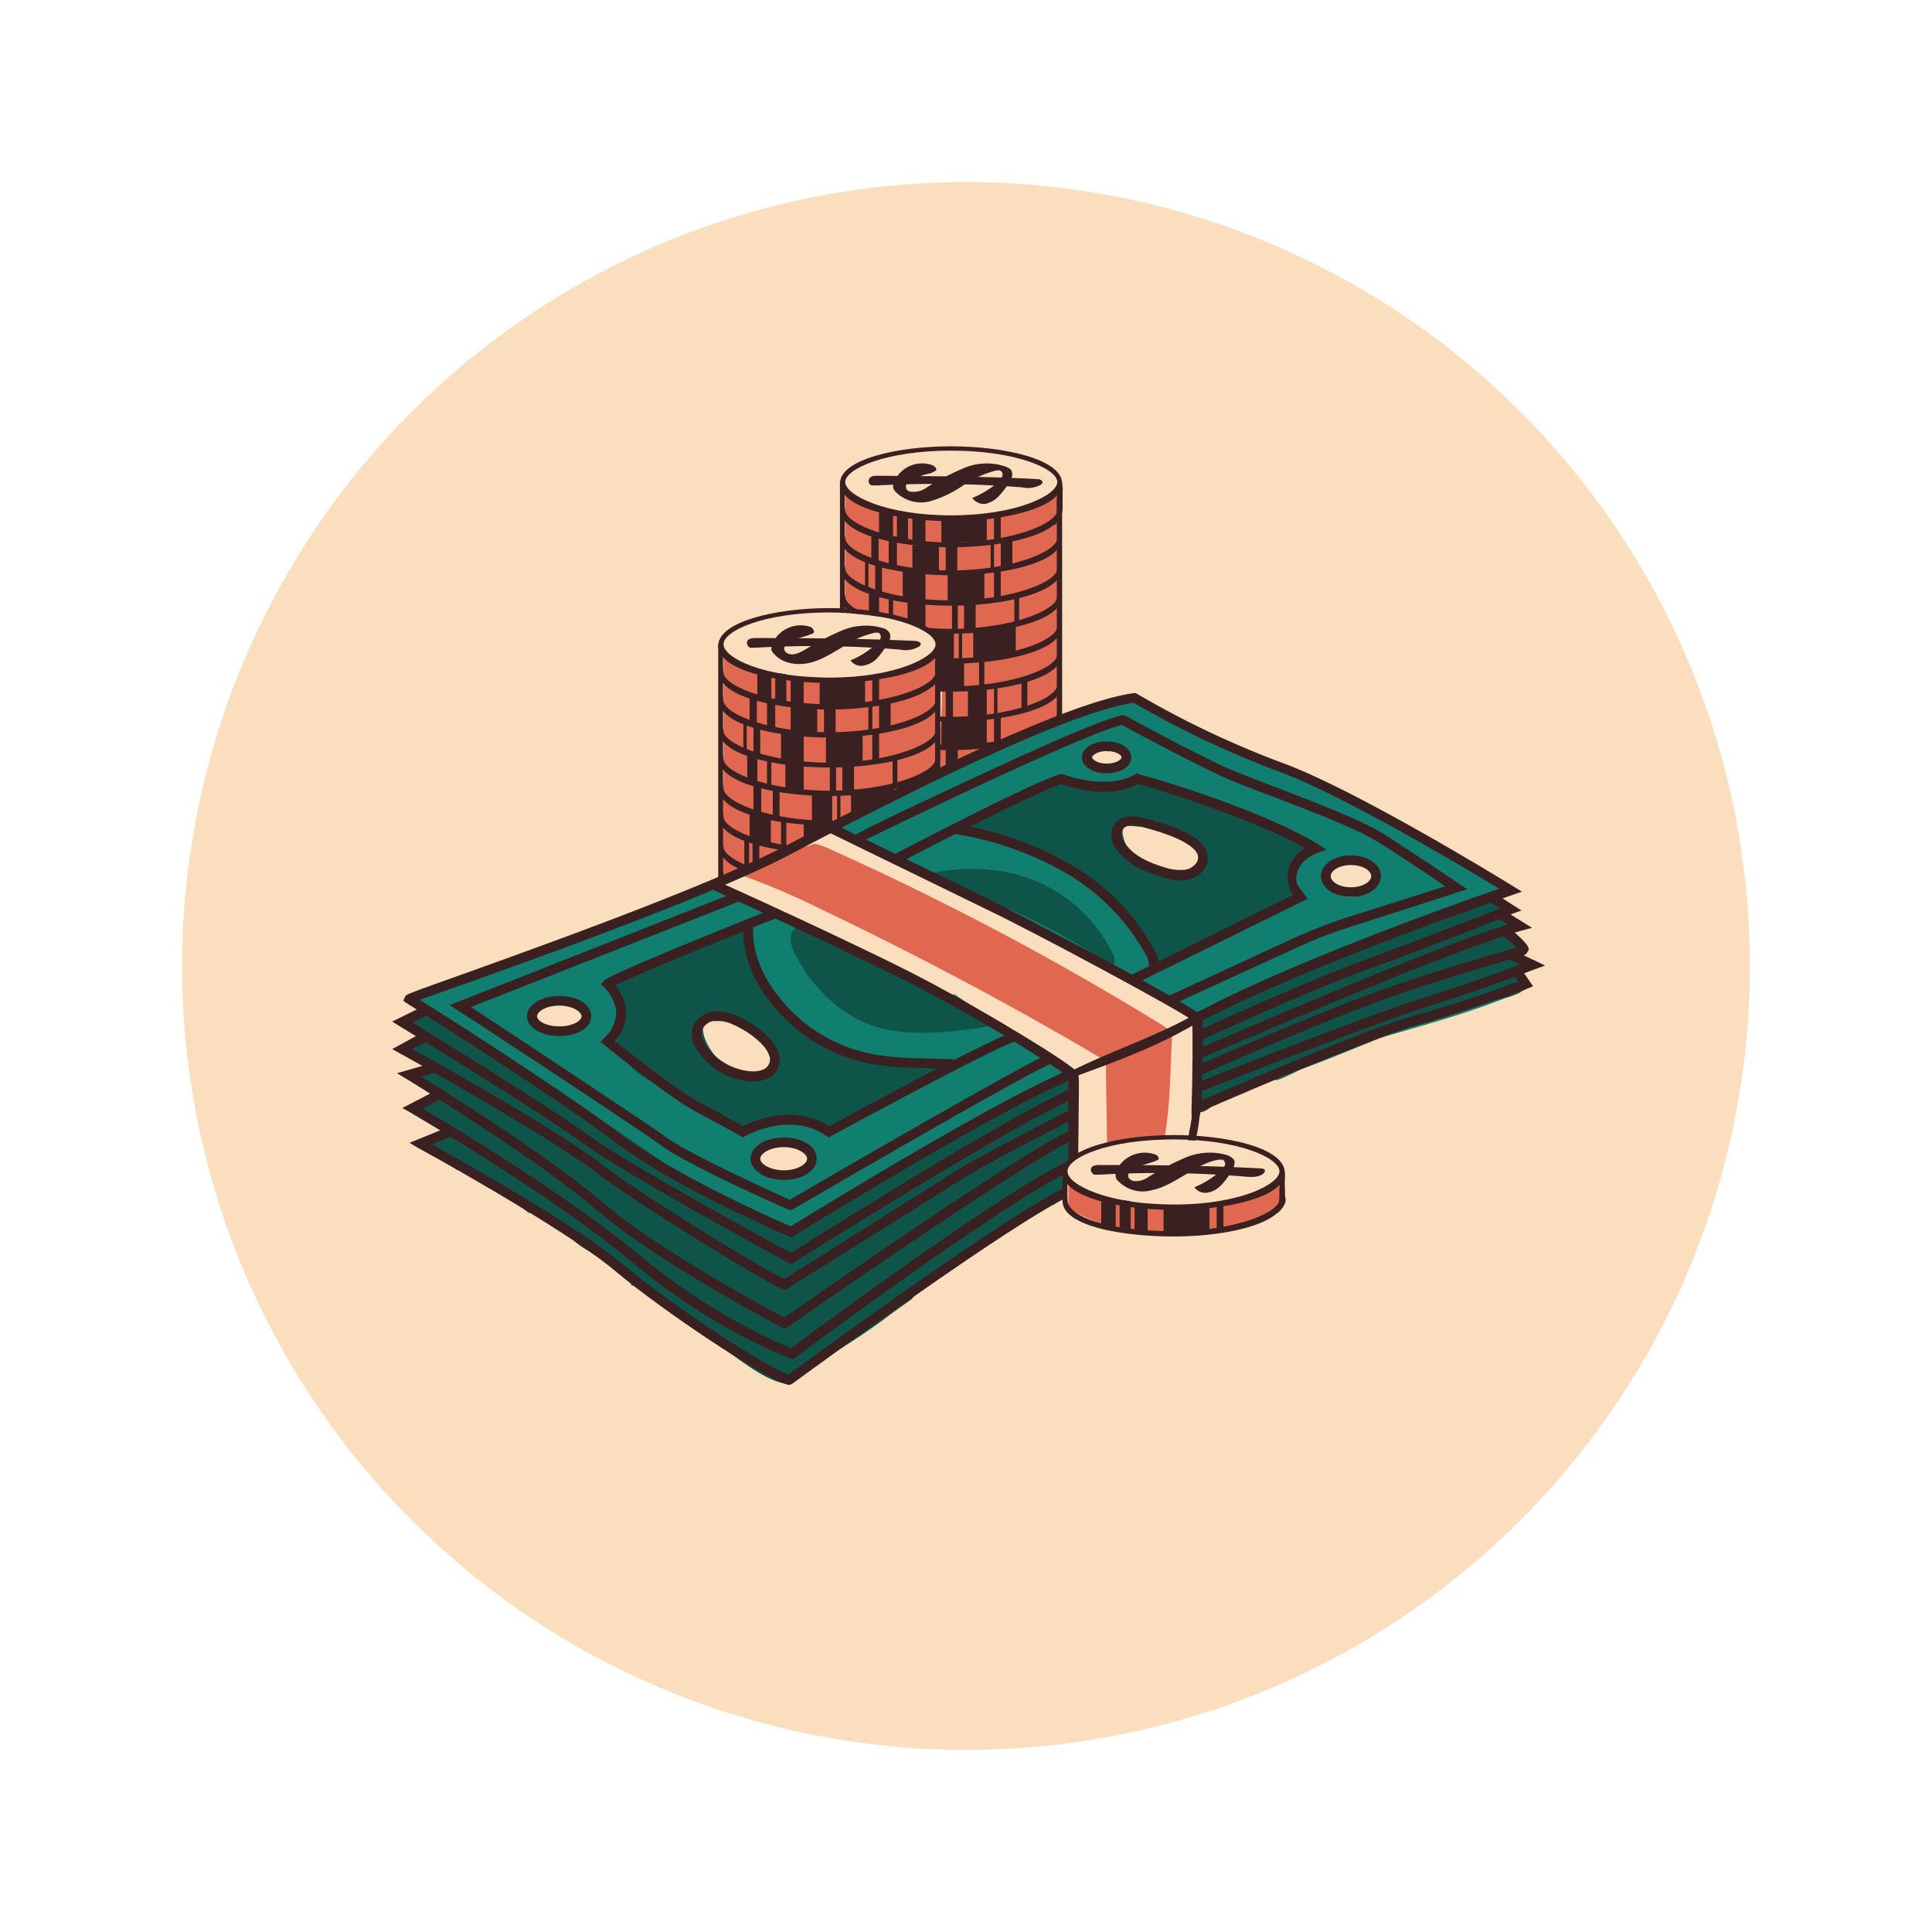 <?xml version="1.0" encoding="UTF-8"?> <svg xmlns="http://www.w3.org/2000/svg" xmlns:xlink="http://www.w3.org/1999/xlink" viewBox="0 0 400 400"> <defs> <style>.a{fill:none;}.b{fill:#fbdebe;}.c{fill:#e06851;}.d{fill:#3a2020;}.e{fill:#117f6f;}.f{fill:#0e5448;}.g{fill:#038187;}.h{clip-path:url(#a);}</style> <clipPath id="a"> <rect class="a" x="-1906.1" y="-1101.3" width="3248" height="817"></rect> </clipPath> </defs> <title>Монтажная область 75 копия 63</title> <circle class="b" cx="200" cy="200" r="162.3"></circle> <path class="b" d="M174.5,169.6l.3-69.4s-.1-5.2,12.3-6.5,20.5.6,23.5.9,9.4,2.9,8.9,4.6.1,71.4.1,71.4a63.6,63.6,0,0,1-16.1,4.9c-8.2,1.5-15.8.7-20.4-.8S174.4,172.7,174.5,169.6Z"></path> <path class="c" d="M218.8,101.2c-3.5,2.9-8,4.4-12.6,5.1a89.3,89.3,0,0,1-13.7.3c-6.2-.3-13.1-.8-17.5-5.3v26.4a45.8,45.8,0,0,1,12.2,2.6,21.9,21.9,0,0,1,4.9,1.7,1.8,1.8,0,0,1,1.1,1.2l1,1.2c.1.1.3.2.3.4l.2.3a.9.9,0,0,1,0,1c.7,5.3.2,10.7,0,16.1,0,2.7,0,5.3.1,7.9l1.3-.8a117.5,117.5,0,0,1,15.9-6.9l4.9-1.9a4.5,4.5,0,0,0,2-1.2,4.2,4.2,0,0,0,.5-2.5Z"></path> <path class="d" d="M196.9,107.9c-11.1,0-23-2.8-23-7.8s11.9-7.7,23-7.7,23,2.7,23,7.7S208.1,107.9,196.9,107.9Zm0-14.6c-13.6,0-21.9,3.8-21.9,6.5s8.3,6.9,21.9,6.9,22-4.2,22-6.9S210.5,93.3,196.9,93.3Z"></path> <path class="d" d="M219.3,105.3c0,.1-.4.3-.4.3,0,2.8-9.5,6.7-22,6.7s-21.9-3.9-21.9-6.7l-.2-1c-.1-.1.1.5,0,.4h0c-.5-.2-.1-.1-.4-.4a2,2,0,0,0-.3,1.1c0,5,11.8,7.6,22.8,7.6s22.9-2.6,22.9-7.6c0-.2-.1-.4-.1-.6S219.9,105.3,219.3,105.3Z"></path> <path class="d" d="M219.3,111.1c0,.1-.4.3-.4.3,0,2.8-9.5,6.7-22,6.7s-21.9-3.9-21.9-6.7l-.2-1c-.1-.1.1.5,0,.5h0c-.5-.3-.1-.2-.4-.5a2,2,0,0,0-.3,1.1c0,5,11.8,7.6,22.8,7.6s22.9-2.6,22.9-7.6c0-.2-.1-.3-.1-.5S219.9,111.1,219.3,111.1Z"></path> <path class="d" d="M219.3,117.4l-.4.3c0,2.8-9.5,6.6-22,6.6s-21.9-3.8-21.9-6.6c0-.1-.2-1-.2-1.1s.1.6,0,.5h0c-.5-.2-.1-.2-.4-.5a2.7,2.7,0,0,0-.3,1.2c0,4.9,11.8,7.6,22.8,7.6s22.9-2.7,22.9-7.6c0-.2-.1-.4-.1-.6S219.9,117.4,219.3,117.4Z"></path> <path class="d" d="M219.3,123.2l-.4.3c0,2.8-9.5,6.7-22,6.7s-21.9-3.9-21.9-6.7l-.2-1.1c-.1,0,.1.6,0,.5h0c-.5-.2-.1-.1-.4-.5a2.7,2.7,0,0,0-.3,1.2c0,4.9,11.8,7.6,22.8,7.6s22.9-2.7,22.9-7.6c0-.2-.1-.4-.1-.6S219.9,123.2,219.3,123.2Z"></path> <path class="d" d="M219.3,129.4l-.4.3c0,2.8-9.5,6.6-22,6.6s-21.9-3.8-21.9-6.6l-.2-1.1c-.1,0,.1.6,0,.5h0c-.5-.2-.1-.2-.4-.5a2.7,2.7,0,0,0-.3,1.2c0,4.9,11.8,7.6,22.8,7.6s22.9-2.7,22.9-7.6c0-.2-.1-.4-.1-.6S219.9,129.4,219.3,129.4Z"></path> <path class="d" d="M219.3,135.2c0,.1-.4.3-.4.3,0,2.8-9.5,6.6-22,6.6s-21.9-3.8-21.9-6.6l-.2-1.1c-.1,0,.1.6,0,.5h0c-.5-.2-.1-.2-.4-.5a2.7,2.7,0,0,0-.3,1.2c0,4.9,11.8,7.6,22.8,7.6s22.9-2.7,22.9-7.6c0-.2-.1-.4-.1-.6S219.9,135.2,219.3,135.2Z"></path> <path class="d" d="M219.3,141.5s-.4.2-.4.3c0,2.8-9.5,6.6-22,6.6s-21.9-3.9-21.9-6.6c0-.1-.2-1-.2-1.1s.1.5,0,.5h0c-.5-.2-.1-.2-.4-.5a2.7,2.7,0,0,0-.3,1.2c0,4.9,11.8,7.5,22.8,7.5s22.9-2.6,22.9-7.5c0-.2-.1-.4-.1-.6S219.9,141.5,219.3,141.5Z"></path> <path class="d" d="M219.3,147.3l-.4.3c0,2.8-9.5,6.6-22,6.6s-21.9-3.8-21.9-6.6l-.2-1.1c-.1,0,.1.5,0,.5h0c-.5-.2-.1-.2-.4-.5a2.7,2.7,0,0,0-.3,1.2c0,4.9,11.8,7.6,22.8,7.6s22.9-2.7,22.9-7.6c0-.2-.1-.4-.1-.6S219.9,147.3,219.3,147.3Z"></path> <path class="d" d="M219.3,153.6l-.4.3c0,2.8-9.5,6.6-22,6.6s-21.9-3.8-21.9-6.6l-.2-1.1c-.1,0,.1.6,0,.5h0c-.5-.2-.1-.2-.4-.5a2.7,2.7,0,0,0-.3,1.2c0,4.9,11.8,7.6,22.8,7.6s22.9-2.7,22.9-7.6c0-.2-.1-.4-.1-.6S219.9,153.6,219.3,153.6Z"></path> <path class="d" d="M219.3,159.4l-.4.3c0,2.8-9.5,6.7-22,6.7s-21.9-3.9-21.9-6.7l-.2-1.1c-.1,0,.1.6,0,.5h0c-.5-.2-.1-.1-.4-.5a2.7,2.7,0,0,0-.3,1.2c0,4.9,11.8,7.6,22.8,7.6s22.9-2.7,22.9-7.6c0-.2-.1-.4-.1-.6S219.9,159.4,219.3,159.4Z"></path> <path class="d" d="M218.8,106.9v-5.2h0c-.1,0-.1.1,0,.1a3.2,3.2,0,0,0,.9-2.5,7.2,7.2,0,0,1,.3,2.6v2.6a6.5,6.5,0,0,1-.2,2,4,4,0,0,1-1.6,2.3C218.4,108.1,218.5,107.6,218.8,106.9Z"></path> <path class="d" d="M209.5,97.7c-.1-.6-.8-.9-1.3-1.1a12.1,12.1,0,0,0-8.6.3,56.2,56.2,0,0,0-7.7,4,4.5,4.5,0,0,1-3.3.9,1.1,1.1,0,0,1-.9-.5,1.2,1.2,0,0,1,.2-1.4l.6-.5,1.2-.5a14,14,0,0,1,2.9-.9l.7-.3.5-.3c.2-.4-.3-.9-.8-1.1a6.3,6.3,0,0,0-7.9,3.5,3.6,3.6,0,0,0-.2,1.1,2.1,2.1,0,0,0,.6,1,7.4,7.4,0,0,0,7,1.9,23.1,23.1,0,0,0,6.9-3.3,21.5,21.5,0,0,1,6.9-3.1c.3,0,.6-.1.9.1a.9.9,0,0,1,.3,1.1,2.6,2.6,0,0,1-.7,1.1,19.5,19.5,0,0,1-5.5,3.4,2.9,2.9,0,0,0,2.8,1.2,5.4,5.4,0,0,0,2.7-1.6,15.5,15.5,0,0,0,2.4-3.3A2.1,2.1,0,0,0,209.5,97.7Z"></path> <path class="d" d="M214.8,99.2c-11-.6-22.1-.6-33.2-.7-.7,0-1.5.1-1.7.8a.9.9,0,0,0,.6,1.2h1.1a231.1,231.1,0,0,1,30,.4,5.5,5.5,0,0,0,3.8-.5c.3-.2.5-.4.4-.7S215.2,99.2,214.8,99.2Z"></path> <polygon class="d" points="184.9 111 182 111 182 105 184.9 105.7 184.9 111"></polygon> <polygon class="d" points="191.6 112.2 188.9 112.2 188.9 106.4 191.6 107 191.6 112.2"></polygon> <polygon class="d" points="188 111.9 185.7 111.4 185.7 105.7 188 106.1 188 111.9"></polygon> <polygon class="d" points="204.3 112 194.9 112.5 194.9 107.2 204.3 106.6 204.3 112"></polygon> <polygon class="d" points="205.8 106.3 207.2 106.3 207.2 111.4 205.8 112 205.8 106.3"></polygon> <path class="d" d="M218,169.1h.1c0,2.8-8.7,5.9-21.2,5.9s-21.1-3.1-21.1-5.9V169h-.3a4.8,4.8,0,0,1-1.1-.9,2.7,2.7,0,0,0-.3,1.2c0,4.9,11.8,7.6,22.8,7.6s22.9-2.7,22.9-7.6c0-.2-.1-.4-.1-.6A3.4,3.4,0,0,1,218,169.1Z"></path> <path class="d" d="M219.1,168.3v-2.4l-.3.2v4.3l-.8,1.8a4.5,4.5,0,0,0,1.7-2.3c.1-.3.1-.6.2-.9A.7.7,0,0,1,219.1,168.3Z"></path> <rect class="d" x="180.4" y="110.5" width="1.5" height="6.32"></rect> <path class="d" d="M185.7,118v-6.9H184v6.1Z"></path> <path class="d" d="M193.7,118.4h.7v-5.5h-5.5v5C190.5,117.9,192.1,118.4,193.7,118.4Z"></path> <rect class="d" x="195.8" y="112.8" width="2.4" height="5.54"></rect> <path class="d" d="M205.1,118.1h.7V112h-.7v6.1Z"></path> <rect class="d" x="207.2" y="111.4" width="2.4" height="6.03"></rect> <path class="d" d="M179.8,121.8v-6.1l-.7-.3v6.1Z"></path> <path class="d" d="M191.6,124.6v-6.1h-.2a22.3,22.3,0,0,1-4.5-.8v6.4A24.2,24.2,0,0,0,191.6,124.6Z"></path> <path class="d" d="M202.9,124.4l.9-.2v-5.7h-3.2l-.4.2h-4v5.8C198.4,124.6,200.7,124.6,202.9,124.4Z"></path> <path class="d" d="M207.2,123.6v-5.9h-1.4v6.2Z"></path> <path class="d" d="M181.9,122.8h.7v-6.5h-1.3a.1.1,0,0,0-.1-.1v6.4Z"></path> <path class="d" d="M197.4,130.5h.9v-5.4l-1.2-.2v5.6Z"></path> <path class="d" d="M182,128.9v-6.2l-2.1-.7v5.8Z"></path> <path class="d" d="M202,130.4v-5.5l-2.4.2v5.5Z"></path> <path class="d" d="M184.9,129.6v-6.2l-.9-.2v5.9Z"></path> <path class="d" d="M191.6,130.5v-6.3h-3.7V130Z"></path> <path class="d" d="M210,123.3v6.1h1v-6.6Z"></path> <path class="d" d="M184.9,153.3v-5.2l-2.9-.8v5.3h0Z"></path> <path class="d" d="M191.6,154.5v-5.9l-2.7-.2h0v5.7Z"></path> <path class="d" d="M188,154v-5.8l-.8-.2a.6.6,0,0,1-.8.4h-.7v5.2Z"></path> <path class="d" d="M196.3,154.8l7.4-.3h.6v-5.6h-9.4v6.1Z"></path> <path class="d" d="M207.2,154v-5.4h-1.4v5.6Z"></path> <path class="d" d="M182,159.1v-6.6l-1.6-.4v6.4l1.3.9Z"></path> <path class="d" d="M184.6,153.3a.1.1,0,0,0-.1-.1H184v6.5l1.3.4h.4v-6.4Z"></path> <path class="d" d="M194.4,161v-6.4h-5.5v5.8Z"></path> <path class="d" d="M198.3,161.3v-6.7h-2.5v6.6l2,.3Z"></path> <path class="d" d="M205.8,160.7v-6.4h-.7v6.2Z"></path> <path class="d" d="M209.6,159.9v-6.3a21,21,0,0,1-2.4.6v6Z"></path> <path class="d" d="M179.8,164.2v-5.8l-.7-.5V164Z"></path> <path class="d" d="M191.6,166.3v-5.1a35.5,35.5,0,0,1-4.7-.9v5.8A18.3,18.3,0,0,0,191.6,166.3Z"></path> <path class="d" d="M201.4,166.8h2.4v-5.9h-7.6V167h4.6A.6.6,0,0,1,201.4,166.8Z"></path> <path class="d" d="M205.8,160.2v6l1.4-.4v-6Z"></path> <path class="d" d="M182.6,165.3V159h-.1a1.5,1.5,0,0,1-1.3,0v5.7Z"></path> <path class="d" d="M180.9,164.6l-1-.2v9.1H182v-8.6Z"></path> <path class="d" d="M184,165.3v9.6h.9v-9.5Z"></path> <path class="d" d="M210,165.9v7.6h1v-7.9Z"></path> <path class="d" d="M181.2,128.5v6.6h1.6v-6A10.4,10.4,0,0,1,181.2,128.5Z"></path> <path class="d" d="M197.5,136.9v-6.3h-4.2v6.1A29.5,29.5,0,0,0,197.5,136.9Z"></path> <path class="d" d="M204,136.4c2.1-.3,4.2-.9,6.3-1.4v-5.8h-1.7c-2.3.5-4.7,1-7.1,1.3v6.3Z"></path> <path class="d" d="M186.6,129.7l-1.4-.3v6.3h1.4v-6Z"></path> <path class="d" d="M199.2,136.9v-6.3h-.7v6.3Z"></path> <path class="d" d="M184,141.5l.5.2h.4v-6.5l-2.8-.2-1.7-.3v5.3Z"></path> <path class="d" d="M187.8,136l-.9-.2v6.4H188V136Z"></path> <path class="d" d="M199.6,142.8h0v-5.9l-2.7-.2-.4-.2h-.7a28.8,28.8,0,0,1-4.2-.2v6.1a24.4,24.4,0,0,0,7.6.6Z"></path> <path class="d" d="M191.6,167v8.5h8V167A23.9,23.9,0,0,1,191.6,167Z"></path> <path class="d" d="M203.8,142.2v-5.9l-.7.3h-.4v5.6Z"></path> <path class="d" d="M182.4,147.2V141l-1.3-.5v6.1Z"></path> <path class="d" d="M186.9,148a14.5,14.5,0,0,1,2.9.4l3.1.3v-6.4a13.1,13.1,0,0,1-6.2-.7v6.3Z"></path> <path class="d" d="M180.3,146.1v-5.9l-1-.6v5.9Z"></path> <path class="d" d="M196.1,148.7h1.2v-6.5h-1.5v6.1Z"></path> <path class="d" d="M204.3,148.8v-6.4h-3.9v6.3A25.4,25.4,0,0,0,204.3,148.8Z"></path> <path class="d" d="M211.6,147.3l1.1-.3v-6.6h-1.2v6.8Z"></path> <path class="d" d="M205.8,141.8v6.9h.7V142Z"></path> <rect class="d" x="218.8" y="103.2" width="1.1" height="66.97"></rect> <rect class="d" x="173.9" y="99.9" width="1" height="70.31"></rect> <path class="b" d="M149.2,203.1l.4-69.4s-.1-5.2,12.3-6.5,20.4.7,23.5.9,9.4,2.9,8.9,4.7.1,71.4.1,71.4a69,69,0,0,1-16.2,4.9,43.6,43.6,0,0,1-20.3-.9C153.3,206.7,149.2,206.3,149.2,203.1Z"></path> <path class="c" d="M193.6,134.7a24.7,24.7,0,0,1-12.6,5.1,69.6,69.6,0,0,1-13.7.3c-6.2-.2-13.1-.8-17.5-5.2v26.3c-.2,6.8-1.1,18,0,22.3,1.7.3,13.1-5.6,14.7-4.8s3.5-1.7,3.6-1.3.6-9.8.9-9.4.2.2.3.4v.2c.3.4.3.7,0,1,.7,5.4.3,10.8.1,16.2v7.9l1.4-.8a132.2,132.2,0,0,1,15.9-7l4.9-1.9a4.1,4.1,0,0,0,2-1.2,4,4,0,0,0,.5-2.4Z"></path> <path class="d" d="M171.7,141.4c-11.1,0-23-2.7-23-7.7s11.9-7.8,23-7.8,23,2.7,23,7.8S182.9,141.4,171.7,141.4Zm0-14.6c-13.6,0-21.9,3.8-21.9,6.6s8.3,6.9,21.9,6.9,22-4.2,22-6.9S185.3,126.8,171.7,126.8Z"></path> <path class="d" d="M194.1,138.9l-.4.3c0,2.8-9.5,6.6-22,6.6s-21.9-3.8-21.9-6.6l-.2-1.1c-.1,0,.1.5,0,.5h0c-.5-.2-.1-.2-.4-.5a2.7,2.7,0,0,0-.3,1.2c0,4.9,11.8,7.6,22.8,7.6s22.8-2.7,22.8-7.6v-.6C194,139,194.7,138.9,194.1,138.9Z"></path> <path class="d" d="M194.1,144.7l-.4.3c0,2.8-9.5,6.6-22,6.6s-21.9-3.8-21.9-6.6l-.2-1.1c-.1,0,.1.6,0,.5h0c-.5-.2-.1-.2-.4-.5a2.7,2.7,0,0,0-.3,1.2c0,4.9,11.8,7.6,22.8,7.6s22.8-2.7,22.8-7.6v-.6C194,144.8,194.7,144.7,194.1,144.7Z"></path> <path class="d" d="M194.1,151s-.4.2-.4.3c0,2.7-9.5,6.6-22,6.6s-21.9-3.9-21.9-6.6c0-.1-.2-1.1-.2-1.1s.1.5,0,.5h0c-.5-.2-.1-.2-.4-.5a2.4,2.4,0,0,0-.3,1.2c0,4.9,11.8,7.5,22.8,7.5s22.8-2.6,22.8-7.5v-.6C194,151.1,194.7,150.9,194.1,151Z"></path> <path class="d" d="M194.1,156.8l-.4.3c0,2.8-9.5,6.6-22,6.6s-21.9-3.8-21.9-6.6l-.2-1.1c-.1,0,.1.5,0,.5h0c-.5-.2-.1-.2-.4-.5a2.7,2.7,0,0,0-.3,1.2c0,4.9,11.8,7.6,22.8,7.6s22.8-2.7,22.8-7.6v-.6C194,156.9,194.7,156.8,194.1,156.8Z"></path> <path class="d" d="M194.1,162.9l-.4.3c0,2.8-9.5,6.7-22,6.7s-21.9-3.9-21.9-6.7l-.2-1c-.1-.1.1.5,0,.5h0c-.5-.3-.1-.2-.4-.5a2,2,0,0,0-.3,1.1c0,5,11.8,7.6,22.8,7.6s22.8-2.6,22.8-7.6v-.5C194,163.1,194.7,162.9,194.1,162.9Z"></path> <path class="d" d="M194.1,168.8l-.4.3c0,2.7-9.5,6.6-22,6.6s-21.9-3.9-21.9-6.6l-.2-1.1c-.1-.1.1.5,0,.5h0c-.5-.2-.1-.2-.4-.5a2.4,2.4,0,0,0-.3,1.2c0,4.9,11.8,7.5,22.8,7.5s22.8-2.6,22.8-7.5v-.6C194,168.9,194.7,168.8,194.1,168.8Z"></path> <path class="d" d="M194.1,175l-.4.3c0,2.8-9.5,6.7-22,6.7s-21.9-3.9-21.9-6.7c0-.1-.2-1-.2-1.1s.1.6,0,.5h0c-.5-.2-.1-.1-.4-.5a2.7,2.7,0,0,0-.3,1.2c0,4.9,11.8,7.6,22.8,7.6s22.8-2.7,22.8-7.6v-.6C194,175.1,194.7,175,194.1,175Z"></path> <path class="d" d="M194.1,180.8l-.4.3c0,2.8-9.5,6.7-22,6.7s-21.9-3.9-21.9-6.7l-.2-1c-.1-.1.1.5,0,.5h0c-.5-.3-.1-.2-.4-.5a2,2,0,0,0-.3,1.1c0,5,11.8,7.6,22.8,7.6s22.8-2.6,22.8-7.6v-.6C194,180.9,194.7,180.8,194.1,180.8Z"></path> <path class="d" d="M194.1,187.1l-.4.4c0,2.7-9.5,6.6-22,6.6s-21.9-3.9-21.9-6.7l-.2-1c-.1-.1.1.5,0,.5h0c-.5-.3-.1-.2-.4-.5a2.3,2.3,0,0,0-.3,1.1c0,5,11.8,7.6,22.8,7.6s22.8-2.6,22.8-7.6V187C194,187.3,194.7,187.1,194.1,187.1Z"></path> <path class="d" d="M194.1,193s-.4.2-.4.3c0,2.8-9.5,6.6-22,6.6s-21.9-3.8-21.9-6.6c0-.1-.2-1-.2-1.1s.1.5,0,.5h0c-.5-.2-.1-.2-.4-.5a2.7,2.7,0,0,0-.3,1.2c0,4.9,11.8,7.5,22.8,7.5s22.8-2.6,22.8-7.5v-.6C194,193.1,194.7,193,194.1,193Z"></path> <path class="d" d="M193.6,140.4v-5.3c-.1,0-.1.1,0,.1a3.4,3.4,0,0,0,.9-2.5,6,6,0,0,1,.2,2.7V138a6.5,6.5,0,0,1-.2,2,5,5,0,0,1-1.6,2.3C193.2,141.6,193.3,141.1,193.6,140.4Z"></path> <path class="d" d="M184.3,131.3a2.2,2.2,0,0,0-1.3-1.2,12.7,12.7,0,0,0-8.6.4,56.2,56.2,0,0,0-7.7,4c-1.1.6-2.2,1.2-3.3.9a1.5,1.5,0,0,1-.9-.6,1.1,1.1,0,0,1,.2-1.3,1.3,1.3,0,0,1,.6-.5,6.7,6.7,0,0,1,1.2-.6l2.9-.9.7-.3c.2,0,.3-.1.4-.3s-.2-.9-.7-1.1a6.4,6.4,0,0,0-7.9,3.5,5,5,0,0,0-.2,1.2,1.8,1.8,0,0,0,.6.9c1.6,1.9,4.5,2.4,7,1.9s4.7-1.9,6.9-3.2a19.6,19.6,0,0,1,6.9-3.1h.8a1,1,0,0,1,.4,1.2,1.9,1.9,0,0,1-.8,1,16.2,16.2,0,0,1-5.4,3.5,2.6,2.6,0,0,0,2.7,1.1,5.1,5.1,0,0,0,2.8-1.5,20.8,20.8,0,0,0,2.4-3.4A2.3,2.3,0,0,0,184.3,131.3Z"></path> <path class="d" d="M189.6,132.7c-11.1-.5-22.1-.6-33.2-.6-.7,0-1.5.1-1.7.7a1.1,1.1,0,0,0,.6,1.3h1.1a214.6,214.6,0,0,1,30,.4,5.5,5.5,0,0,0,3.8-.6c.2-.1.5-.4.4-.7S190,132.8,189.6,132.7Z"></path> <polygon class="d" points="159.7 144.5 156.8 144.5 156.8 138.6 159.7 139.3 159.7 144.5"></polygon> <polygon class="d" points="166.4 145.8 163.7 145.8 163.7 139.9 166.4 140.6 166.4 145.8"></polygon> <polygon class="d" points="162.8 145.4 160.5 145 160.5 139.3 162.8 139.6 162.8 145.4"></polygon> <polygon class="d" points="179.1 145.6 169.7 146 169.7 140.7 179.1 140.1 179.1 145.6"></polygon> <polygon class="d" points="180.6 139.8 182 139.8 182 145 180.6 145.6 180.6 139.8"></polygon> <path class="d" d="M192.8,202.6c0,.1.1.1.1.2,0,2.8-8.7,5.9-21.2,5.9s-21.1-3.1-21.1-5.9v-.2l-.2-.2h-.1l-1.1-.8a2.7,2.7,0,0,0-.3,1.2c0,4.9,11.8,7.6,22.8,7.6s22.8-2.7,22.8-7.6v-.6A3.3,3.3,0,0,1,192.8,202.6Z"></path> <path class="d" d="M193.9,201.8v-2.4l-.3.3v4.2l-.8,1.9a4.8,4.8,0,0,0,1.7-2.4c.1-.3.1-.6.2-.9A.7.7,0,0,1,193.9,201.8Z"></path> <rect class="d" x="155.2" y="144.1" width="1.5" height="6.32"></rect> <path class="d" d="M160.5,151.5v-6.8h-1.7v6Z"></path> <path class="d" d="M168.5,151.9h.7v-5.5h-5.5v5A39.1,39.1,0,0,0,168.5,151.9Z"></path> <rect class="d" x="170.6" y="146.4" width="2.4" height="5.54"></rect> <path class="d" d="M179.8,151.7h.8v-6.1h-.8v6.1Z"></path> <rect class="d" x="182" y="145" width="2.4" height="6.03"></rect> <path class="d" d="M154.6,155.4v-6.2l-.7-.3V155Z"></path> <path class="d" d="M166.4,158.2v-6.1h-.2a22.2,22.2,0,0,1-4.5-.7v6.4A35.6,35.6,0,0,0,166.4,158.2Z"></path> <path class="d" d="M177.6,157.9h1v-5.7h-3.2l-.4.2h-4v5.8Z"></path> <path class="d" d="M182,157.2v-5.9h-1.4v6.2Z"></path> <path class="d" d="M156.7,156.4h.7v-6.5l-1.3-.2H156v6.4Z"></path> <path class="d" d="M172.2,164.1h.9v-5.4a2.7,2.7,0,0,1-1.3-.2v5.6Z"></path> <path class="d" d="M156.8,162.4v-6.2a12.9,12.9,0,0,1-2.1-.7v5.8Z"></path> <path class="d" d="M176.8,163.9v-5.5l-2.4.2v5.5A9.7,9.7,0,0,0,176.8,163.9Z"></path> <path class="d" d="M159.7,163.1V157l-.9-.3v5.9Z"></path> <path class="d" d="M166.4,164v-6.2h-3.8v5.8Z"></path> <path class="d" d="M184.8,156.8V163h1v-6.7Z"></path> <path class="d" d="M159.7,186.8v-5.2l-2.9-.7v5.2h0Z"></path> <path class="d" d="M166.4,188.1v-5.9l-2.7-.3h0v5.8Z"></path> <path class="d" d="M162.8,187.5v-5.8l-.8-.2a.7.7,0,0,1-.9.5l-.6-.2V187Z"></path> <path class="d" d="M171,188.4l7.5-.3h.6v-5.7a78.5,78.5,0,0,1-8.4,0h-1v6.1Z"></path> <path class="d" d="M182,187.5v-5.3h-1.4v5.5Z"></path> <path class="d" d="M156.8,192.6V186l-1.6-.3V192a5.1,5.1,0,0,0,1.3.9Z"></path> <path class="d" d="M159.4,186.9h-.1a.1.1,0,0,1-.1-.1h-.4v6.6l1.3.4h.4v-6.4Z"></path> <path class="d" d="M169.2,194.5v-6.3h-5.5V194Z"></path> <path class="d" d="M173.1,194.9v-6.7h-2.5v6.5l1.9.4Z"></path> <path class="d" d="M180.6,194.3v-6.4h-.8v6.1Z"></path> <path class="d" d="M184.4,193.4v-6.3a10.5,10.5,0,0,1-2.4.6v6Z"></path> <path class="d" d="M154.6,197.7V192l-.7-.6v6.1Z"></path> <path class="d" d="M166.4,199.9v-5.2c-1.6-.1-3.2-.6-4.7-.8v5.8A18.3,18.3,0,0,0,166.4,199.9Z"></path> <path class="d" d="M176.2,200.3h2.4v-5.8H171v6.2h4.6A.7.7,0,0,1,176.2,200.3Z"></path> <path class="d" d="M180.6,193.8v5.9l1.4-.4v-5.9Z"></path> <path class="d" d="M157.4,198.8v-6.2H156v5.7Z"></path> <path class="d" d="M155.7,198.2l-1-.3V207h2.1v-8.5Z"></path> <path class="d" d="M158.8,198.9v9.6h.9V199Z"></path> <path class="d" d="M184.8,199.4V207h1v-7.8Z"></path> <path class="d" d="M156,162v6.7h1.6v-6.1A5.2,5.2,0,0,1,156,162Z"></path> <path class="d" d="M172.3,170.5v-6.3h-4.2v6.2Z"></path> <path class="d" d="M178.8,170l6.3-1.4v-5.9h-1.7a41.6,41.6,0,0,1-7.2,1.3v6.3Z"></path> <path class="d" d="M161.3,163.2,160,163v6.2h1.4v-6Z"></path> <path class="d" d="M174,170.5v-6.4h-.7v6.3Z"></path> <path class="d" d="M158.8,175.1l.5.2h.3v-6.6l-2.8-.2a5,5,0,0,1-1.6-.2v5.3Z"></path> <path class="d" d="M162.6,169.6l-.9-.3v6.4h1.1v-6.2Z"></path> <path class="d" d="M174.4,176.4h0v-5.9l-2.7-.3h-1.1a28.6,28.6,0,0,1-4.2-.3V176a32.5,32.5,0,0,0,7.6.6Z"></path> <path class="d" d="M166.4,200.6V209h8v-8.5A23.9,23.9,0,0,1,166.4,200.6Z"></path> <path class="d" d="M178.6,175.8v-6l-.8.4h-.4v5.6Z"></path> <path class="d" d="M157.2,180.8v-6.2l-1.4-.5v6Z"></path> <path class="d" d="M161.7,181.5a14.5,14.5,0,0,1,2.9.4,16.3,16.3,0,0,0,3.1.3v-6.3a13.1,13.1,0,0,1-6.2-.7v6.2Z"></path> <path class="d" d="M155.1,179.7v-6a2.1,2.1,0,0,1-1-.6v6Z"></path> <path class="d" d="M170.8,182.2a.1.1,0,0,1,.1.1H172v-6.5h-1.4v6.2Z"></path> <path class="d" d="M179.1,182.3v-6.4h-3.9v6.4Z"></path> <path class="d" d="M186.4,180.9l1.1-.3V174h-.8l-.4-.2v6.9Z"></path> <path class="d" d="M180.6,175.3v6.9h.7v-6.6Z"></path> <rect class="d" x="193.6" y="136.8" width="1.1" height="66.97"></rect> <rect class="d" x="148.7" y="133.5" width="1" height="70.31"></rect> <path class="c" d="M219,220.5a8.8,8.8,0,0,1,2.3,2.4,7.1,7.1,0,0,1,.5,2.9c.3,5.8-.1,18.7.3,24.5,7.1-4.1,16.3-12.9,24.5-12a95.8,95.8,0,0,0,1.8-22.7,9.8,9.8,0,0,0-1.3-5,8.8,8.8,0,0,0-3.4-2.6c-22.2-12.5-45-24.2-68.1-35.1a8.9,8.9,0,0,0-3.9-1.2c-2.1,0-3.9,1.3-5.5,2.4a96.1,96.1,0,0,1-8.7,5.3l-4.6,2.3c-.6.2-3.6,1-3.8,1.7s11.9,5.3,13.1,5.8c12.6,5.7,25.2,11.6,37.1,18.6A213.3,213.3,0,0,1,219,220.5Z"></path> <path class="b" d="M152.7,180.9a153,153,0,0,1,17.2,7.3c20.1,9.6,39.9,20.1,59.1,31.5-.1,7,.5,18.7,0,25.7-2.2.9-4.4.3-6.4,1.6,0-6.4-.8-15.6-.8-22a7.2,7.2,0,0,0-.3-2.5,5.6,5.6,0,0,0-2.2-2.4,48,48,0,0,0-5.2-3.6l-9.8-6.1-9.3-5.6c-14.8-8.5-31.1-14.1-46.3-21.9C149.8,181.4,150.8,181.2,152.7,180.9Z"></path> <path class="b" d="M167.2,174.3a22.4,22.4,0,0,1,5.5,1.9,600.7,600.7,0,0,1,68.2,36.2,5.8,5.8,0,0,1,1.4,1.3,3.4,3.4,0,0,1,.3,2c-.4,7.8-.3,15.5-2.2,23a11.6,11.6,0,0,1,5.2.6,125.3,125.3,0,0,0,2.5-23.6,7.4,7.4,0,0,0-.8-4.2,6.2,6.2,0,0,0-3-2.5q-33.3-18.7-67.5-35.7a5.3,5.3,0,0,0-6.6-.2l-4.9,2.5a17.6,17.6,0,0,0,4.9-1.6"></path> <path class="e" d="M222.1,228a11.6,11.6,0,0,0-1.9-6.1,12.7,12.7,0,0,0-2.8-2.3l-9.8-6.9-9.9-6.8a5.2,5.2,0,0,1-2.1-.4l-2.3-1.1a3.8,3.8,0,0,1-1.9-.5l-2.2-1.4c-8-3.6-16.1-7.2-23.7-11.7a3.6,3.6,0,0,1-1.1-1L151.1,185a11.1,11.1,0,0,0-3.5-.8,9.7,9.7,0,0,0-3.4.5c-9.9,2.8-19.1,8.6-28.9,11.7s-18.2,5.9-29.5,10.1l1.6,2a8.2,8.2,0,0,0-3.5,2.9,23.8,23.8,0,0,1,4,3.1,5.8,5.8,0,0,0-4,2.4l5.5,4.5-4.1.6a23.1,23.1,0,0,0,5.4,4.5l-4.8,2.6,6.3,4.7-4.5,2.6c2.3,1.9,4.6,3.8,6.8,5.8h.2c4.5-.2,7.1,2.5,9.6,5.5l.7.3a28.8,28.8,0,0,1,4.4,3.1h.3l1.2.2c3,.6,5.3,2.7,7.3,4.9s3.2,2.3,4.8,3.6a2.7,2.7,0,0,1,2,.8,19.5,19.5,0,0,0,4,3.1,2.7,2.7,0,0,1,1.7,2.4c5.5,1.3,9.5,6.1,14,9.6,6.7,3.1,13.5,6.1,18.9,10.8l3.3-2.9a4,4,0,0,1,1.2-1,122.5,122.5,0,0,0,15-9.5c2.2-1.8,4.4-3.6,6.7-5.3h0l1-1.1a16.1,16.1,0,0,1,6.8-4.7l.7-.2a46.8,46.8,0,0,1,8.5-6.3,24.4,24.4,0,0,1,3.4-1.4,3.1,3.1,0,0,1,1.6-2.6,12.2,12.2,0,0,1,6.5-2.1,7.3,7.3,0,0,1,.8-.9,2.8,2.8,0,0,1-.1-.9c.2-1,1.2-1.5,1.9-2.2s1.7-3.7,1.7-5.8A88.5,88.5,0,0,0,222.1,228Z"></path> <path class="f" d="M190.2,203.7c-4.3-1.9-8.5-3.9-12.7-6.1s-7.3-4.5-11.2-5.2a1.8,1.8,0,0,1-1.2-.7c-1.4,1.2-2,2.8-.6,5.6,3.2,6.4,8.4,11.9,15,14.6s15,2.1,22.5,1a37.3,37.3,0,0,0,4.6-.9C201.3,208.9,195.8,206.3,190.2,203.7Z"></path> <path class="b" d="M211.9,191.6c5.7,3,11.9,5.5,17.3,9a2,2,0,0,0,1.6-1.8,3.3,3.3,0,0,0-.4-1.3,30.9,30.9,0,0,0-18.1-15.9c-6.6-2.2-13.9-2.1-20.7-.6C198.4,184.4,205.1,188,211.9,191.6Z"></path> <path class="g" d="M126.7,204.3c.5-1.9,2.4-2.9,4.2-3.7l23.2-9.9c1,5.1,2,10.4,4.6,14.9a28.6,28.6,0,0,0,13.7,11.5,41.2,41.2,0,0,0,17.8,2.5c1.6-.1,3.3-.2,4.7.7-3.2,5.1-10,6.3-15.1,9.4-1.8,1.2-3.5,2.6-5.4,3.8a5.6,5.6,0,0,1-1.8.7,5.9,5.9,0,0,1-1.9-.5c-3.5-1.6-7.4-2.8-11-1.5-1.5.5-2.8,1.5-4.4,1.7s-4.7-1.3-6.8-2.7a68.9,68.9,0,0,0-9.9-5.5c-4.6-2.1-8.2-3.8-10.4-8.5-1.1-2.4-.5-3.4-.2-6a8.7,8.7,0,0,0-.1-3.6C127.8,206.9,126.5,204.8,126.7,204.3Z"></path> <path class="g" d="M235.7,160.6c-.3-.1.3-.5.4-.2s-.2.6-.5.8a13.8,13.8,0,0,1-6.9,1.6c-3.3-.3-6.5-1.8-9.9-1.6s-5.9,1.7-8.6,3.3-6.8,4.5-10.5,6.6a50.9,50.9,0,0,1,17.4,6.1,70.3,70.3,0,0,1,9.1,6.3c5.3,4.4,10.4,9.6,12.4,16.2a165.7,165.7,0,0,0,29.1-14,2.7,2.7,0,0,0,.8-.7,2.6,2.6,0,0,0-.1-1.2,7.7,7.7,0,0,1-.4-3.7,3.4,3.4,0,0,1,2.1-2.8c.6-.2,1.3-.4,1.3-1a1.3,1.3,0,0,0-.3-.8,20.2,20.2,0,0,0-6.5-4.2C255.3,167,244.9,165.2,235.7,160.6Z"></path> <path class="f" d="M220.4,221.8c-12.7,6.8-25.2,13.3-37,21.5-6.2,4.3-17.2,11.2-20,10.9a33.1,33.1,0,0,1-11-3.6,68.8,68.8,0,0,1-11.4-7.3,363.5,363.5,0,0,0-36.4-23.4c-5.5-3-11.2-6-15.5-10.5a6.9,6.9,0,0,0-4.8,2.9,12.1,12.1,0,0,0,3.9,2.8L84.5,218a21.7,21.7,0,0,0,5.3,3.1l-4.3,2a13.4,13.4,0,0,0,5.2,3,18.3,18.3,0,0,1-4.6,3.7l6.4,4.3-4.2,3.3,8.3,4.8c3,.5,5.1,2.4,7.1,4.7l1.3,1h0a28.8,28.8,0,0,1,4.4,3.1h.3l1.2.2c3,.6,5.3,2.7,7.3,4.9s3.2,2.3,4.8,3.6a2.7,2.7,0,0,1,2,.8,19.5,19.5,0,0,0,4,3.1,2.7,2.7,0,0,1,1.7,2.4c6.5,1.5,10.9,8,16.4,11.4s10.9,8.6,16.2,9.2a36.5,36.5,0,0,0,3.6-3.1,4,4,0,0,1,1.2-1c7.3-3.7,13.8-8.7,20.5-13.4.8-.8,1.4-1.7,2.2-2.5a16.1,16.1,0,0,1,6.8-4.7l.7-.2a46.8,46.8,0,0,1,8.5-6.3,24.4,24.4,0,0,1,3.4-1.4,3.1,3.1,0,0,1,1.6-2.6,12.2,12.2,0,0,1,6.5-2.1,4.1,4.1,0,0,1,1.7-1.5h0a8.9,8.9,0,0,0,2.3-2.8,9.7,9.7,0,0,0,.5-3.8A79.3,79.3,0,0,0,220.4,221.8Z"></path> <path class="e" d="M314.8,198.3a3,3,0,0,1,1-2.2l-3.2-3.1,2.2-1.6-2.8-1.9a4.6,4.6,0,0,0-2.9-3.9l2.6-1.3c-20.8-16.9-48-23.5-71.4-36.6a15.5,15.5,0,0,0-5.1-2.2c-2.3-.5-4.7.1-7,.8a157.6,157.6,0,0,0-26.5,10.2c-4.4,2.1-8.6,4.4-12.7,6.8-1.8,1.1-3.6,2.7-5.6,3.3s-3.4.5-5,1a6.7,6.7,0,0,0-4.1,3.1,1.4,1.4,0,0,0-.2.6l.4.4c4.8,4,11.2,6.2,16.8,9l25.1,12.6,27.7,14.1c1.6.8,3.3,1.7,4,3.3a8,8,0,0,1,.4,4.6c-.5,5.1-1,10.2-1.6,15.4,4.3-2.1,7.6-5.6,12.5-6.4a4.8,4.8,0,0,1,1.2,0,3.2,3.2,0,0,1,2-.7h2a47.9,47.9,0,0,0,6.8-3.4,3,3,0,0,1,1.7-.5l2.1-1.3a45,45,0,0,1,5.8-2.1c11.8-3.6,23.9-6.5,35-11.5A17.7,17.7,0,0,1,314.8,198.3Z"></path> <path class="f" d="M230.1,200.1a1.6,1.6,0,0,0,.7-1.3,3.3,3.3,0,0,0-.4-1.3,30.9,30.9,0,0,0-18.1-15.9c-6.6-2.2-13.8-2.1-20.7-.6C205,186.4,218.4,191.6,230.1,200.1Z"></path> <path class="f" d="M126.7,204.3c.5-1.8,2.4-2.8,4.2-3.6l23.2-9.9c1,5.1,2,10.3,4.6,14.8a28,28,0,0,0,13.7,11.5,39.8,39.8,0,0,0,17.8,2.6c1.6-.1,3.3-.3,4.7.6-3.2,5.1-10,6.3-15.1,9.5-1.8,1.2-3.5,2.6-5.4,3.7a3.1,3.1,0,0,1-1.8.7,4.1,4.1,0,0,1-1.9-.5c-3.5-1.5-7.4-2.8-11-1.4-1.5.5-2.8,1.5-4.4,1.7s-4.7-1.3-6.8-2.7a69.6,69.6,0,0,0-9.9-5.6c-4.6-2-8.2-3.7-10.4-8.5-1.1-2.4-.5-3.3-.2-5.9a8.7,8.7,0,0,0-.1-3.6C127.8,207,126.5,204.8,126.7,204.3Z"></path> <path class="f" d="M235.7,160.6c-.3-.1.3-.5.4-.2s-.2.6-.5.8a13.8,13.8,0,0,1-6.9,1.6c-3.3-.3-6.5-1.8-9.9-1.6s-5.9,1.7-8.6,3.3-6.8,4.5-10.5,6.6a50.9,50.9,0,0,1,17.4,6.1,70.3,70.3,0,0,1,9.1,6.3c5.3,4.4,10.4,9.6,12.4,16.2a165.7,165.7,0,0,0,29.1-14,2.7,2.7,0,0,0,.8-.7,2.6,2.6,0,0,0-.1-1.2,7.7,7.7,0,0,1-.4-3.7,3.4,3.4,0,0,1,2.1-2.8c.6-.2,1.3-.4,1.3-1a1.3,1.3,0,0,0-.3-.8,20.2,20.2,0,0,0-6.5-4.2C255.3,167,244.9,165.2,235.7,160.6Z"></path> <path class="f" d="M316.3,199.5a45.2,45.2,0,0,0-3.6-6.9l1.1-1-2.7-1.8c1-1.1.1-3.1-1.3-3.6a6.7,6.7,0,0,0-4.4.4c-7.2,2.4-14.2,5.3-21.3,8.2l-15.5,6.3-21.2,8.6c-.2.1.7,7.3.7,8.1a78.5,78.5,0,0,1,.1,8.4c0,1.2-.9,4.5.8,4s2.9-2.5,4.4-3.2a63.4,63.4,0,0,1,8.3-3c16.4-5.1,31.7-13.5,48.5-17.1a15.3,15.3,0,0,0,4.3-1.3,5.3,5.3,0,0,0,1.4-1.2A3.6,3.6,0,0,1,316.3,199.5Z"></path> <path class="b" d="M112.1,213.2a8.6,8.6,0,0,0,2.8.2,27.3,27.3,0,0,0,4.9-.6,1.9,1.9,0,0,0,.9-.4c1.4-1.1-.2-3.6-1.2-4.4s-3.5-.8-5.1-.8S108,211.8,112.1,213.2Z"></path> <path class="b" d="M163.4,236.4a7.6,7.6,0,0,0-5.1.9,2.6,2.6,0,0,0-1.4,1.7,3.3,3.3,0,0,0,1,2.6,6.9,6.9,0,0,0,2.2,1.6,5.7,5.7,0,0,0,2.6.2,28.7,28.7,0,0,0,3.8-.8,2.1,2.1,0,0,0,1.2-.7c.6-.8.1-1.9-.6-2.7a7.5,7.5,0,0,0-2.9-2.7c-1-.4-2.2-.4-3.1-1.1"></path> <path class="b" d="M158.9,215.6c-2.5-2.7-5.6-5-9.2-5.5a4,4,0,0,0-3.5.9c-1,1.1-.7,2.9-.2,4.2a12.7,12.7,0,0,0,10.2,7.8c1.3.2,2.8.1,3.6-1s.6-2.5.2-3.7a11.8,11.8,0,0,0-2.8-4.5"></path> <path class="b" d="M241.8,171.9l-5.6-1.5c-1.1-.3-2.4-.6-3.2.2a2.9,2.9,0,0,0-.5,2.4,8.5,8.5,0,0,0,2.9,4.9c2.7,2.2,6.4,2.4,9.8,2.4a4.9,4.9,0,0,0,2.1-.4,3,3,0,0,0,.8-3.4,7.5,7.5,0,0,0-4.1-3.7c-1.6-.8-3.5-1.6-4.7-3"></path> <path class="b" d="M230,154.1a8.9,8.9,0,0,0-3.6,1.1,1.1,1.1,0,0,0-.7.6c-.6.8.1,1.9.8,2.4a4.9,4.9,0,0,0,3.7.8,4.8,4.8,0,0,0,3-2.2.8.8,0,0,0,.2-.4c.1-.5-.4-.8-.8-1a4.1,4.1,0,0,0-3.4.3"></path> <path class="b" d="M279.3,178.1c-2-.1-3.7,1.7-4.2,3.6a3.3,3.3,0,0,0,0,1.4,3.5,3.5,0,0,0,2.4,2.3,6.5,6.5,0,0,0,3.9,0,5.1,5.1,0,0,0,2.8-2.6,2.8,2.8,0,0,0,.2-1.8,3.1,3.1,0,0,0-1.4-2,5.1,5.1,0,0,0-3.1-1.1,3.7,3.7,0,0,0-3,1.2"></path> <path class="d" d="M163.9,256.2l-.5-.2c-.2-.1-23.2-9.8-36-19.5s-42.9-28.6-43.2-28.8l-.7-.5.3-.7c.2-.6.2-.6,10.6-4.3,17-6.1,52.5-18.8,68.7-27.3,36.7-19.4,60.9-30,71.7-31.4h.4l.3.2a192.3,192.3,0,0,0,29.6,14.1c15.4,5.5,46.9,24.9,48.2,25.7l1.8,1.1-2,.7c-.4.2-42.5,14.5-64.9,26.4l-.9-1.8C267,199.3,301.7,187,310.4,184c-7.1-4.3-32.9-19.7-46-24.4a198.8,198.8,0,0,1-29.7-14.1c-10.7,1.6-34.5,12.1-70.7,31.2-16.3,8.6-51.8,21.3-68.9,27.4L86.9,207c6.6,4.1,30.8,19.6,41.7,27.9s31.8,17.6,35.1,19c4.9-3,44.6-27.4,58.1-32.5l.7,1.9c-13.9,5.2-57.7,32.3-58.2,32.6Z"></path> <path class="d" d="M246.7,231v-1.6c.2-6.2.3-16.3.1-18.2-2.9-2.2-33-18.4-42.9-23.1l-32.4-15.8.9-1.8,32.4,15.7c4.7,2.3,43.2,22.4,43.9,24.1s.2,9.7.1,17.5c6.7-2.9,33.9-14.7,43.6-17.4s18.5-5.9,21.9-7.2l-1.6-2.2,1.7-1.2,3,4.4-1.2.5c-.1,0-12.4,4.7-23.2,7.7s-44.5,17.8-44.8,17.9Z"></path> <path class="d" d="M163.8,261.7l-.5-.2c-1.4-.8-34.4-18.7-42.6-24.8s-37.6-24-37.9-24.2l-1.6-1,6.7-3.3.9,1.8-3.4,1.7c6.2,3.9,29.4,18.1,36.5,23.4s37.5,22,41.9,24.3c5.2-3.3,45-28.4,58-34l.8,1.9c-13.4,5.8-57.8,33.8-58.3,34.1Z"></path> <path class="d" d="M162.5,267.1l-.5-.2c-5.2-2.4-29.6-17.3-39.2-24.6s-39.7-24.1-40-24.2l-1.6-.9,6.4-3.5,1,1.8-3.2,1.7c6.5,3.6,30.1,16.9,38.7,23.5s32.2,21.2,38.3,24.1l37-23.3c4.4-2.6,21.6-11.5,22.3-11.8l1,1.8c-.2,0-17.9,9.1-22.2,11.8s-37.2,23.3-37.5,23.5Z"></path> <path class="d" d="M248.3,215.5l-.8-1.8c.2-.2,23.3-10.7,34.9-14.9,9.4-3.4,23.2-8.8,28.2-10.7l-2.4-1.6,1-1.7,5.8,3.7-1.9.7c-.1.1-18.5,7.4-30,11.5S248.6,215.4,248.3,215.5Z"></path> <path class="d" d="M248.3,219.2l-.8-1.8c.3-.1,27.4-11.8,43.5-18.2,11.2-4.5,18-6.8,21.2-7.8L310,190l1.1-1.7,6.1,3.8-2.3.6s-7.2,2-23.2,8.4S248.6,219.1,248.3,219.2Z"></path> <path class="d" d="M162.5,275.1l-.5-.2c-.3-.2-25.7-13.4-38.1-24.1s-39.4-27.2-39.7-27.4l-2-1.2,7.6-2.2.6,2-3.2.9c6.5,4,27.6,17.4,38,26.4s33.4,21.5,37.2,23.5c5.4-3.8,48.2-33.7,59.4-38.9l.8,1.9c-11.5,5.3-59.1,38.7-59.6,39Z"></path> <path class="d" d="M248.3,222.7l-.8-1.9c.2-.1,23.4-10.4,37.6-15.5,9.7-3.5,19.9-6.5,25.4-8.1l3.4-1a28,28,0,0,0-3-2.7l1.3-1.6c4.4,3.6,4.3,4.3,4.3,4.8l-.5.8c-.3.2-.7.4-4.9,1.6s-15.7,4.6-25.3,8.1C271.6,212.3,248.6,222.6,248.3,222.7Z"></path> <path class="d" d="M164.1,281.4l-.5-.2c-.1,0-15.8-5.7-32.6-19.8s-45.8-30.9-46.1-31.1l-1.6-.9,7.3-3.8.9,1.8-4,2.1c6.4,3.8,30.7,18.5,44.8,30.3s28.7,18.3,31.5,19.3c5-3.7,45.5-33.7,58-39l.8,1.9c-12.8,5.4-57.6,38.8-58,39.1Z"></path> <path class="d" d="M248.3,226.1l-.8-1.8c.4-.2,34.6-13.8,48.1-18,9.1-2.9,15.9-5.4,19.2-6.6l-2.5-1.2.9-1.8,6.7,3.2-2.2.8c-.1,0-8.5,3.4-21.5,7.5S248.6,226,248.3,226.1Z"></path> <path class="d" d="M163.6,286.7h-.5c-5.3-1.6-25.4-14.9-35.9-23.7s-40.3-25.2-40.6-25.3l-1.8-1.1,8.1-3.3.7,1.9-4.2,1.7c6.8,3.8,30,16.9,39.1,24.5,10.6,8.9,29.4,21.2,34.7,23.2,5-3.6,45.6-33.4,58-39.1,0-8.4,0-20.5-.1-22.6-2-1.7-16.7-11.1-30.6-18.3s-42.9-20.4-43.2-20.5l.9-1.8c.2.1,28.3,12.7,43.2,20.5,12.3,6.4,31.2,17.9,31.7,19.3s.2.7.1,24v.7l-.6.3c-11.9,5-58.1,39.1-58.6,39.4Z"></path> <polygon class="d" points="246.8 236.8 246.5 235 246.6 234.1 246.8 229.2 248.7 229.6 247.6 234.6 246.8 236.8"></polygon> <path class="d" d="M163.7,250.6l-.5-.2c-.9-.3-20.8-9.2-26.1-13.1s-41.9-27.9-42.3-28.1l-1.7-1.1,59.3-23.4.7,1.9L97.5,208.5c7.3,4.8,36.1,23.8,40.8,27.2s22.1,11.3,25.2,12.7c5.3-3.1,49.2-28.6,53.7-30.2l.7,1.9c-3.7,1.3-36.8,20.4-53.8,30.3Z"></path> <path class="d" d="M242.5,208.1l-.8-1.8,26.2-12.1a115.5,115.5,0,0,1,11.1-4.3l20.2-6.4c-2.6-1.8-8.1-5.5-13.3-8.8s-13.7-6.4-21.9-9.6c-5.1-1.9-9.8-3.7-12.6-5.1-8-3.9-17.3-8.9-19.1-9.9-8.7,2-54.4,24.4-54.8,24.6l-.5-.9h-1c.1-.5.1-.9,25.3-12.6,17.1-8,27.6-12.4,30.9-13.1h.7c.1.1,10.5,5.8,19.4,10.1,2.7,1.3,7.4,3.1,12.4,5,8.3,3.2,17.7,6.8,22.3,9.8,7.3,4.7,15,9.9,15.1,10l1.7,1.1-24.2,7.8a90.6,90.6,0,0,0-10.9,4.2Z"></path> <path class="d" d="M171.6,235.5l-.5-.3c-7.6-5.3-16.7,0-16.8,0l-.5.3-.5-.3s-3.3-1.9-9-4.9-18.6-13.5-19.1-13.9l-.9-.7.8-.8a7.5,7.5,0,0,0,2.5-5.3,8.4,8.4,0,0,0-2.4-5.1l-.8-.7.7-.8c1.4-1.4,27-11.7,34.9-14.8l.7,1.9c-11.3,4.5-29,11.7-33.3,13.9a9.7,9.7,0,0,1,2.2,5.6,8.5,8.5,0,0,1-2.3,5.9c3,2.4,13.2,10.5,18,13s7.4,4,8.5,4.7c2.2-1.1,10.4-4.8,17.9,0,4.5-2.5,34-18.5,38.4-19.6l.4,1.9c-3.4.9-26.6,13.3-38.4,19.7Z"></path> <path class="d" d="M234.8,203.8l-.9-1.8,33.8-16.7a7.3,7.3,0,0,1-.9-5.6,7.9,7.9,0,0,1,3.4-4.1c-11.8-6.6-31.5-12.4-34.5-13.3-6.3,3.3-14.1.7-16,0-8.5,3.2-34,16.6-34.2,16.7l-1-1.8c1.1-.5,26.6-14,34.9-16.9h.7c.1,0,8.7,3.5,15,0l.3-.2.4.2c1,.2,24.4,6.8,37.1,14.5l1.7,1.1-1.9.7s-3.2,1.2-4,3.7,0,3,1.3,4.8l.7,1Z"></path> <path class="d" d="M162.3,244.3c-3.9,0-6.9-2-6.9-4.4s3-4.4,6.9-4.4,6.8,1.9,6.8,4.4S166.1,244.3,162.3,244.3Zm0-6.8c-2.8,0-4.9,1.3-4.9,2.4s2.1,2.4,4.9,2.4,4.8-1.3,4.8-2.4S165,237.5,162.3,237.5Z"></path> <path class="d" d="M115.8,214.5c-3.8,0-6.7-1.8-6.7-4.1s2.9-4.2,6.7-4.2,6.6,1.8,6.6,4.2S119.5,214.5,115.8,214.5Zm0-6.3c-2.7,0-4.6,1.2-4.6,2.2s1.9,2.1,4.6,2.1,4.6-1.1,4.6-2.1S118.4,208.2,115.8,208.2Z"></path> <path class="d" d="M229.1,160.1c-2.9,0-5.1-1.4-5.1-3.3s2.2-3.3,5.1-3.3,5.1,1.4,5.1,3.3S232.1,160.1,229.1,160.1Zm0-4.6c-1.9,0-3,.9-3,1.3s1.1,1.3,3,1.3,3.1-.8,3.1-1.3S231.1,155.5,229.1,155.5Z"></path> <path class="d" d="M279.7,185.7c-3.5,0-6.2-1.9-6.2-4.3s2.7-4.3,6.2-4.3,6.2,1.9,6.2,4.3S283.2,185.7,279.7,185.7Zm0-6.6c-2.5,0-4.2,1.2-4.2,2.3s1.7,2.3,4.2,2.3,4.2-1.2,4.2-2.3S282.2,179.1,279.7,179.1Z"></path> <path class="d" d="M197.3,221.3l-6.9-.2a74.1,74.1,0,0,1-9.3-.7,34.8,34.8,0,0,1-22-13.4c-3.9-5.1-5.7-10.8-5.1-16l2,.2c-.5,4.7,1.2,9.9,4.8,14.6a32.5,32.5,0,0,0,20.7,12.6,66.9,66.9,0,0,0,9,.7l6.9.2Z"></path> <path class="d" d="M239.6,200.8l-1.8-.8a3.1,3.1,0,0,0-.5-2.2,44.2,44.2,0,0,0-16.9-17.2,67,67,0,0,0-23.1-8l.4-2a67.7,67.7,0,0,1,23.8,8.3,45.3,45.3,0,0,1,17.6,18A4.4,4.4,0,0,1,239.6,200.8Z"></path> <path class="d" d="M156,223.9h-.7a14.2,14.2,0,0,1-10.8-6.3,5.4,5.4,0,0,1-1.2-4.3,4.9,4.9,0,0,1,4-3.8,9,9,0,0,1,5.2.8h0c2,.8,7.3,3.8,8.6,7.5a4.3,4.3,0,0,1-.2,3.7C160.1,223.1,158.3,223.9,156,223.9Zm-7.4-12.5h-.9a3,3,0,0,0-2.4,2.1,3.9,3.9,0,0,0,.8,2.9,12.6,12.6,0,0,0,9.3,5.4c1.4.1,3.1-.2,3.7-1.3a2.2,2.2,0,0,0,.1-2.1c-1-2.8-5.5-5.5-7.5-6.3A6.8,6.8,0,0,0,148.6,211.4Z"></path> <path class="d" d="M244.5,182.3a12.2,12.2,0,0,1-3.8-.7c-3.1-.9-7.5-2.5-9.8-6.2a4.8,4.8,0,0,1-.7-3.7,4.1,4.1,0,0,1,3.1-2.6,8.2,8.2,0,0,1,3.5.3h0c4.1.9,11.3,3.1,12.9,6.6a3.9,3.9,0,0,1-.1,3.5,5.3,5.3,0,0,1-4.3,2.7ZM234.4,171h-.7a1.8,1.8,0,0,0-1.5,1.2,2.3,2.3,0,0,0,.5,2c1.4,2.4,4.1,4.1,8.5,5.4a10.2,10.2,0,0,0,3.9.5,3.5,3.5,0,0,0,2.7-1.6,2,2,0,0,0,.1-1.7c-1.1-2.4-6.7-4.4-11.5-5.6Z"></path> <path class="d" d="M221.4,223.3c9.1-3.3,18-6.5,26.4-11.5.9-.6.1-2.1-.9-1.5-8.3,4.6-17.5,7.5-26,11.9-.6.3-.2,1.3.5,1.1Z"></path> <path class="d" d="M221,247.6a5.4,5.4,0,0,0-.3,1c0,.6.8,1.1,1.2.7a1.4,1.4,0,0,0,.5-1.9,1,1,0,0,0-1.1-.4c-.7.1-1,.6-1.2,1.2s3,2.3,2.5,0c0-.2-.1-.4-.1-.6l-1.4,1.1-.3-.5,1.5.2h0c.4-.9-.8-1.6-1.3-.8Z"></path> <path class="d" d="M246.9,238.1a28.9,28.9,0,0,0,1.4-12c-.1-.4-.7-.6-.8-.1-.5,2-.5,4.2-.9,6.3s-.7,3.7-.8,5.6a.6.6,0,0,0,1.1.2Z"></path> <path class="b" d="M258,253.5a21,21,0,0,0,7.3-3.7c0-4.6.1-7.6.2-7.9.5-1.8-5.7-4.5-8.8-4.7s-11.2-2.1-23.6-.8-12.2,6.4-12.2,6.4v7c3.1,2.9,5.2,3.2,8.2,4.3a33.2,33.2,0,0,0,10.4,1.6c1.8,0,3.6.3,5.5.4a.7.7,0,0,1,.8-.5l1.4.2c3.2-1,6.9-1.1,10.3-1.6A.7.7,0,0,1,258,253.5Z"></path> <path class="c" d="M261.2,252.6l3.7-2.7v-6.1a24.7,24.7,0,0,1-12.5,5.1,70.8,70.8,0,0,1-13.8.3c-6.2-.2-13.1-.7-17.4-5.2v6.1c2.9,2,7,3.3,9,4,4.3,1.6,9.8,1.5,14.4,1.4,2.3,0,4.7,0,7.1-.2s4.2-1.2,6.4-1.7h.5l2.5-.9Z"></path> <path class="d" d="M243,250.5c-11.2,0-23-2.7-23-7.7s11.8-7.8,23-7.8,23,2.7,23,7.8S254.1,250.5,243,250.5Zm0-14.6c-13.6,0-22,3.8-22,6.6s8.4,6.9,22,6.9,21.9-4.2,21.9-6.9S256.6,235.9,243,235.9Z"></path> <path class="d" d="M265.3,248s-.4.2-.4.3c0,2.8-9.5,6.6-21.9,6.6s-22-2.6-22-6.6c0-.1-.2-1-.2-1.1s.1.6,0,.5h0c-.4-.2-.1-.2-.4-.5a4.2,4.2,0,0,0-.4,1.5c0,5,11.9,7.3,23,7.3s22.8-2.7,22.8-7.6c0-.2-.1-.4-.1-.6S265.9,248,265.3,248Z"></path> <path class="d" d="M264.8,249.5c.1-1.4.1-2.9.1-4.4v-.7c0-.1-.1-.1-.1-.2h0c.6-.3.9-1.5.9-2.5a5.9,5.9,0,0,1,.3,2.7v2.6c0,.7.3,1.4.1,2a5.3,5.3,0,0,1-1.8,2.3Z"></path> <path class="d" d="M255.6,240.4c-.2-.6-.8-.9-1.4-1.2a12.8,12.8,0,0,0-8.6.4,56.2,56.2,0,0,0-7.7,4,4.5,4.5,0,0,1-3.3.9,1.8,1.8,0,0,1-.9-.6,1.2,1.2,0,0,1,.2-1.3,1.8,1.8,0,0,1,.7-.5,6,6,0,0,1,1.1-.6l2.9-.9.8-.3.4-.2c.3-.5-.3-1-.7-1.1a6.5,6.5,0,0,0-8,3.4,2.5,2.5,0,0,0-.1,1.2,1.3,1.3,0,0,0,.5.9,7,7,0,0,0,7,1.9c2.5-.5,4.7-1.9,6.9-3.2s4.4-2.7,6.9-3.1h.9a1.1,1.1,0,0,1,.4,1.2,3.9,3.9,0,0,1-.8,1,17.7,17.7,0,0,1-5.5,3.5,2.7,2.7,0,0,0,2.8,1.1,4.9,4.9,0,0,0,2.7-1.5,13.1,13.1,0,0,0,2.4-3.4A2.4,2.4,0,0,0,255.6,240.4Z"></path> <path class="d" d="M260.8,241.9c-11-.6-22.1-.7-33.1-.7-.7,0-1.6.1-1.8.7s.2,1,.6,1.3h1.1a216,216,0,0,1,30.1.4c1.3.1,2.7.2,3.7-.5a1,1,0,0,0,.5-.8C261.8,242,261.3,241.9,260.8,241.9Z"></path> <polygon class="d" points="231 254.5 228 253.6 228 247.7 231 248.4 231 254.5"></polygon> <polygon class="d" points="237.6 254.9 234.9 254.9 234.9 249 237.6 249.7 237.6 254.9"></polygon> <polygon class="d" points="234.1 254.5 231.8 254.1 231.8 248.4 234.1 248.7 234.1 254.5"></polygon> <polygon class="d" points="250.4 254.7 240.9 255.1 240.9 249.8 250.4 249.3 250.4 254.7"></polygon> <polygon class="d" points="251.9 248.9 253.3 248.9 253.3 254.1 251.9 254.7 251.9 248.9"></polygon> <path class="d" d="M266,249.1v-3.2h-1.1v3.9Z"></path> <path class="d" d="M221,249.2v-6.6h-1v6.1Z"></path> </svg> 